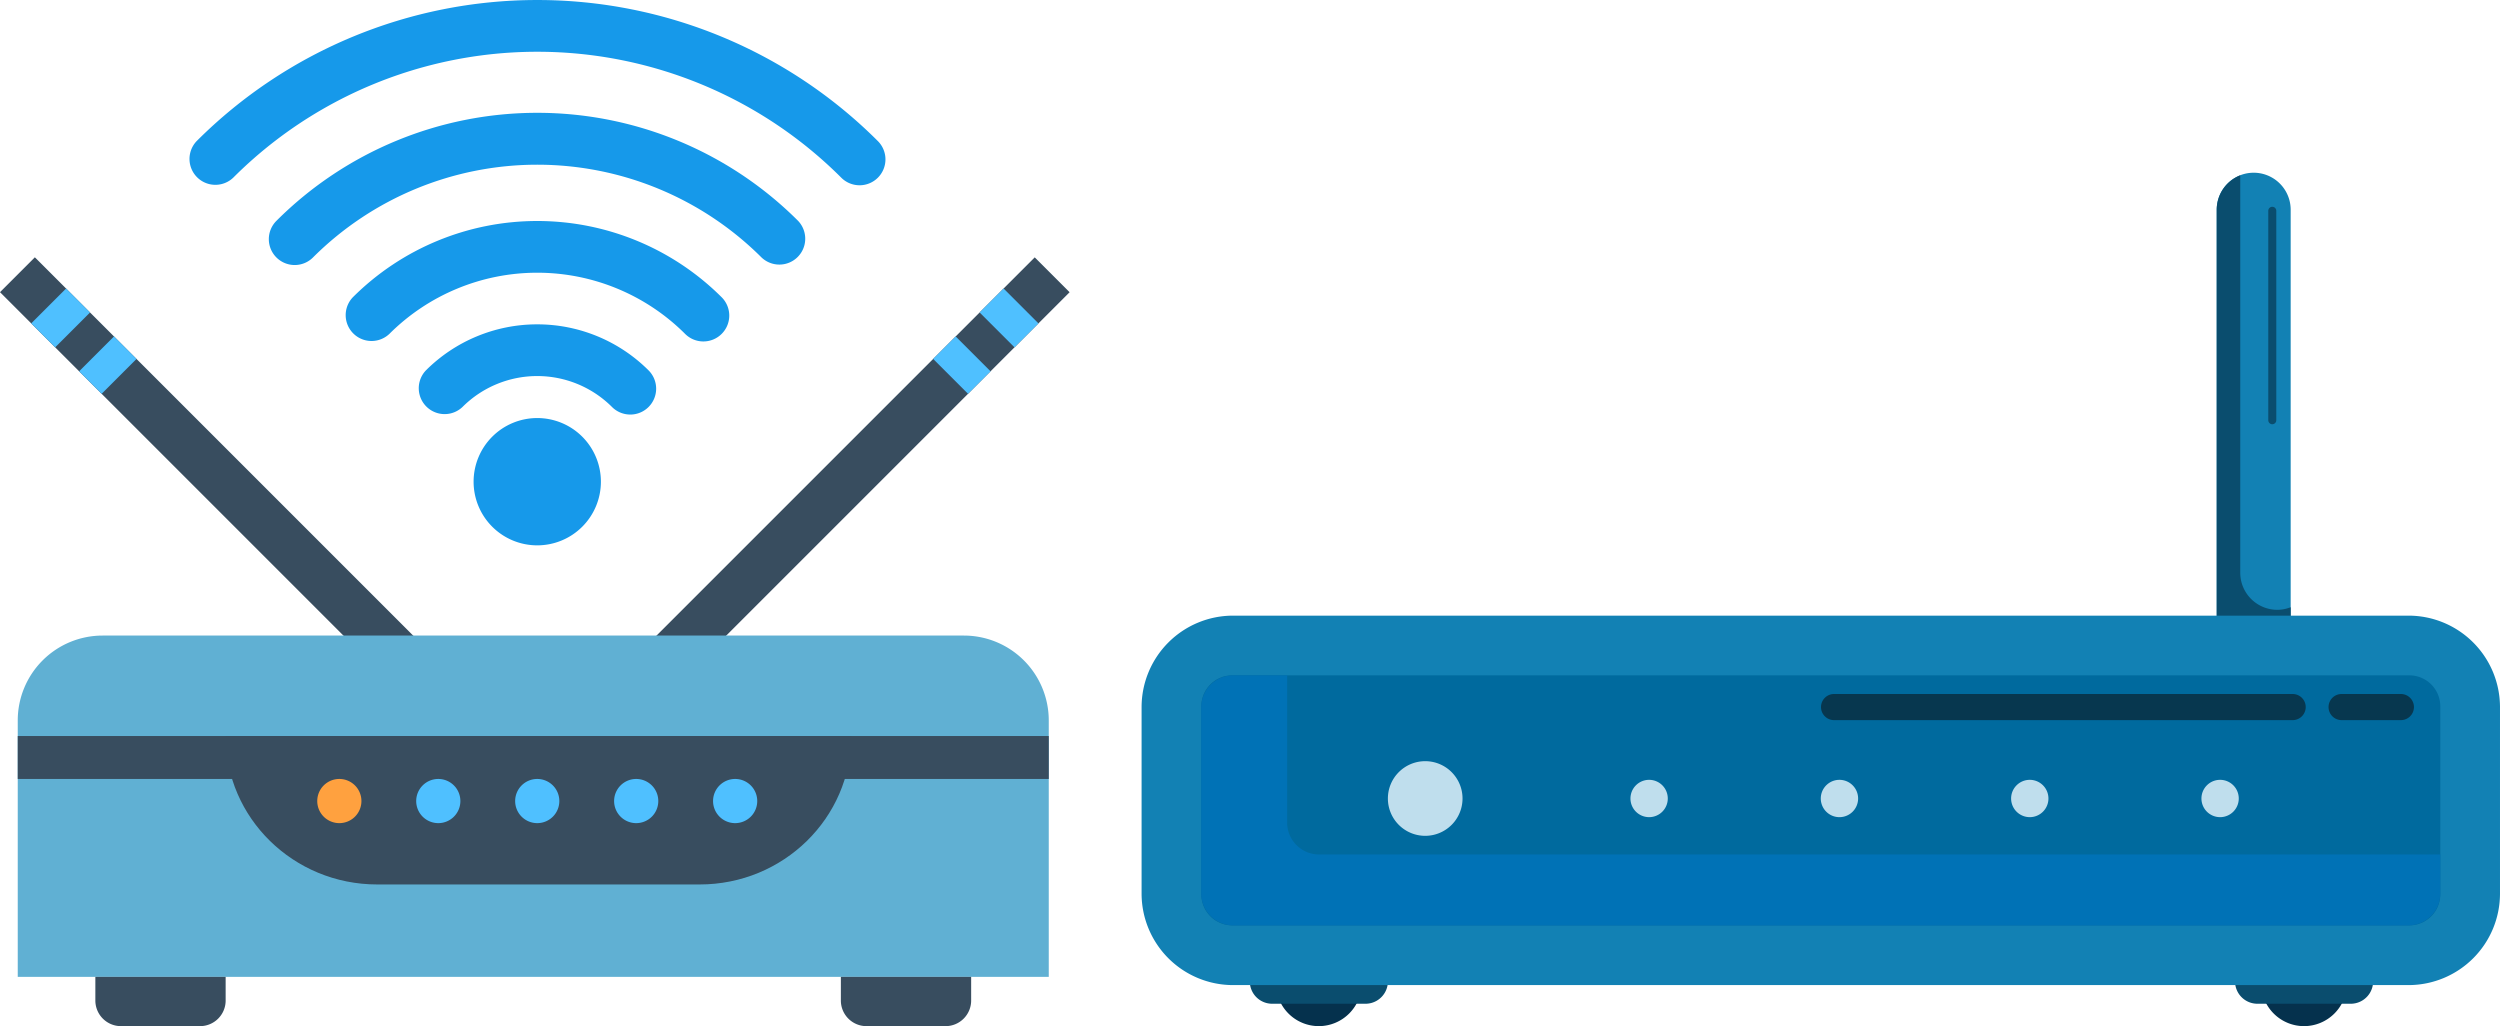 <svg xmlns="http://www.w3.org/2000/svg" xmlns:xlink="http://www.w3.org/1999/xlink" width="635.504" height="260.847" viewBox="0 0 635.504 260.847">
  <defs>
    <clipPath id="clip-path">
      <rect id="Rectangle_1957" data-name="Rectangle 1957" width="271.912" height="260.847" fill="none"/>
    </clipPath>
  </defs>
  <g id="Group_7612" data-name="Group 7612" transform="translate(-5496.267 -8075.919)">
    <g id="Group_7610" data-name="Group 7610" transform="translate(5786.459 8119.827)">
      <g id="Group_137" data-name="Group 137" transform="translate(0)">
        <g id="Group_140" data-name="Group 140">
          <path id="Path_648" data-name="Path 648" d="M81.661,213.293h0a10.909,10.909,0,1,1,10.91-10.91,10.942,10.942,0,0,1-10.91,10.91" transform="translate(-36.6 3.645)" fill="#05314d"/>
          <path id="Path_649" data-name="Path 649" d="M93.643,207.513H69.926a5.692,5.692,0,1,1,0-11.384H93.643a5.692,5.692,0,1,1,0,11.384" transform="translate(-36.724 3.734)" fill="#0a4d6e"/>
          <path id="Path_650" data-name="Path 650" d="M327.427,213.293h0a10.909,10.909,0,1,1,10.91-10.91,10.942,10.942,0,0,1-10.91,10.91" transform="translate(-31.92 3.645)" fill="#05314d"/>
          <path id="Path_651" data-name="Path 651" d="M339.409,207.513H315.693a5.692,5.692,0,1,1,0-11.384h23.716a5.692,5.692,0,1,1,0,11.384" transform="translate(-32.044 3.734)" fill="#0a4d6e"/>
          <path id="Path_652" data-name="Path 652" d="M314.831,166.66h0a9.43,9.43,0,0,1-9.4-9.4V9.4a9.4,9.4,0,1,1,18.8,0V157.258a9.43,9.43,0,0,1-9.4,9.4" transform="translate(-32.132)" fill="#1281b4"/>
          <path id="Path_653" data-name="Path 653" d="M320.814,111.095a9.43,9.43,0,0,1-9.4-9.4V.645a9.428,9.428,0,0,0-5.983,8.744V157.247a9.4,9.4,0,0,0,18.8,0V110.438a9.316,9.316,0,0,1-3.419.656" transform="translate(-32.132 0.012)" fill="#0a4d6e"/>
          <path id="Path_654" data-name="Path 654" d="M359.348,204.4H60.44a23.27,23.27,0,0,1-23.2-23.2V133.685a23.269,23.269,0,0,1,23.2-23.2H359.348a23.269,23.269,0,0,1,23.2,23.2V181.2a23.27,23.27,0,0,1-23.2,23.2" transform="translate(-37.238 2.104)" fill="#1281b4"/>
          <path id="Rectangle_114" data-name="Rectangle 114" d="M7.873,0H307.082a7.872,7.872,0,0,1,7.872,7.872V55.688a7.872,7.872,0,0,1-7.872,7.872H7.873A7.873,7.873,0,0,1,0,55.687V7.873A7.873,7.873,0,0,1,7.873,0Z" transform="translate(15.178 127.765)" fill="#006a9e"/>
          <path id="Path_655" data-name="Path 655" d="M81.975,170.914a8.13,8.13,0,0,1-8.023-8.023V125.378h-13.8a8.131,8.131,0,0,0-8.024,8.023v47.515a8.131,8.131,0,0,0,8.024,8.023H359.064a8.131,8.131,0,0,0,8.023-8.023v-10Z" transform="translate(-36.954 2.387)" fill="#0072b6"/>
          <path id="Path_656" data-name="Path 656" d="M117.653,156.276a9.487,9.487,0,1,1-9.486-9.486,9.487,9.487,0,0,1,9.486,9.486" transform="translate(-36.068 2.795)" fill="#bfdeed"/>
          <path id="Path_657" data-name="Path 657" d="M168.676,156.188a4.743,4.743,0,1,1-4.744-4.744,4.743,4.743,0,0,1,4.744,4.744" transform="translate(-34.916 2.883)" fill="#bfdeed"/>
          <path id="Path_658" data-name="Path 658" d="M216.154,156.188a4.744,4.744,0,1,1-4.745-4.744,4.744,4.744,0,0,1,4.745,4.744" transform="translate(-34.012 2.883)" fill="#bfdeed"/>
          <path id="Path_659" data-name="Path 659" d="M263.631,156.188a4.743,4.743,0,1,1-4.744-4.744,4.744,4.744,0,0,1,4.744,4.744" transform="translate(-33.108 2.883)" fill="#bfdeed"/>
          <path id="Path_660" data-name="Path 660" d="M311.109,156.188a4.743,4.743,0,1,1-4.744-4.744,4.743,4.743,0,0,1,4.744,4.744" transform="translate(-32.204 2.883)" fill="#bfdeed"/>
          <path id="Path_661" data-name="Path 661" d="M326.672,136.673H209.987a3.321,3.321,0,0,1,0-6.641H326.672a3.321,3.321,0,0,1,0,6.641" transform="translate(-34.012 2.476)" fill="#07374f"/>
          <path id="Path_662" data-name="Path 662" d="M351.773,136.673H336.594a3.321,3.321,0,0,1,0-6.641h15.179a3.321,3.321,0,0,1,0,6.641" transform="translate(-31.601 2.476)" fill="#07374f"/>
          <path id="Path_664" data-name="Path 664" d="M319.314,63.775h0a1.021,1.021,0,0,1-1.018-1.018V9.513a1.018,1.018,0,1,1,2.036,0V62.757a1.021,1.021,0,0,1-1.018,1.018" transform="translate(-31.887 0.162)" fill="#0a4d6e"/>
        </g>
      </g>
    </g>
    <g id="Group_7611" data-name="Group 7611" transform="translate(5496.267 8075.919)">
      <rect id="Rectangle_1950" data-name="Rectangle 1950" width="12.532" height="147.475" transform="translate(0 74.27) rotate(-45)" fill="#384d5f"/>
      <rect id="Rectangle_1951" data-name="Rectangle 1951" width="12.531" height="8.612" transform="translate(7.935 82.205) rotate(-45)" fill="#4fc0ff"/>
      <rect id="Rectangle_1952" data-name="Rectangle 1952" width="12.532" height="8.09" transform="translate(20.114 94.385) rotate(-45)" fill="#4fc0ff"/>
      <rect id="Rectangle_1953" data-name="Rectangle 1953" width="147.474" height="12.532" transform="matrix(0.707, -0.707, 0.707, 0.707, 158.769, 169.688)" fill="#384d5f"/>
      <rect id="Rectangle_1954" data-name="Rectangle 1954" width="8.612" height="12.531" transform="translate(249.026 79.434) rotate(-45)" fill="#4fc0ff"/>
      <rect id="Rectangle_1955" data-name="Rectangle 1955" width="8.09" height="12.532" transform="translate(237.216 91.244) rotate(-45)" fill="#4fc0ff"/>
      <g id="Group_2761" data-name="Group 2761" transform="translate(0)">
        <g id="Group_2760" data-name="Group 2760" clip-path="url(#clip-path)">
          <path id="Path_3176" data-name="Path 3176" d="M272.156,382.237v65.184H10.07V382.237a21.574,21.574,0,0,1,21.574-21.574H250.581a21.574,21.574,0,0,1,21.574,21.574" transform="translate(-5.559 -199.101)" fill="#60b0d3"/>
          <path id="Path_3177" data-name="Path 3177" d="M166.572,455.4h81.974c21.278,0,38.526-16.893,38.526-37.731H128.046c0,20.838,17.249,37.731,38.526,37.731" transform="translate(-70.687 -230.569)" fill="#384d5f"/>
          <rect id="Rectangle_1956" data-name="Rectangle 1956" width="262.086" height="10.915" transform="translate(4.511 187.097)" fill="#384d5f"/>
          <path id="Path_3178" data-name="Path 3178" d="M191.259,447.646a5.615,5.615,0,1,1-5.615-5.615,5.615,5.615,0,0,1,5.615,5.615" transform="translate(-99.384 -244.019)" fill="#ffa13f"/>
          <path id="Path_3179" data-name="Path 3179" d="M247.412,447.646a5.615,5.615,0,1,1-5.615-5.615,5.615,5.615,0,0,1,5.615,5.615" transform="translate(-130.383 -244.019)" fill="#4fc0ff"/>
          <path id="Path_3180" data-name="Path 3180" d="M303.565,447.646a5.615,5.615,0,1,1-5.615-5.615,5.615,5.615,0,0,1,5.615,5.615" transform="translate(-161.381 -244.019)" fill="#4fc0ff"/>
          <path id="Path_3181" data-name="Path 3181" d="M359.718,447.646a5.615,5.615,0,1,1-5.615-5.615,5.615,5.615,0,0,1,5.615,5.615" transform="translate(-192.379 -244.019)" fill="#4fc0ff"/>
          <path id="Path_3182" data-name="Path 3182" d="M415.87,447.646a5.615,5.615,0,1,1-5.615-5.615,5.615,5.615,0,0,1,5.615,5.615" transform="translate(-223.378 -244.019)" fill="#4fc0ff"/>
          <path id="Path_3183" data-name="Path 3183" d="M80.718,566.863H60.624a6.513,6.513,0,0,1-6.513-6.513v-6.014h33.12v6.014a6.513,6.513,0,0,1-6.513,6.513" transform="translate(-29.871 -306.016)" fill="#384d5f"/>
          <path id="Path_3184" data-name="Path 3184" d="M483.671,566.863h20.095a6.513,6.513,0,0,0,6.513-6.513v-6.014h-33.12v6.014a6.513,6.513,0,0,0,6.513,6.513" transform="translate(-263.41 -306.016)" fill="#384d5f"/>
          <path id="Path_3185" data-name="Path 3185" d="M277.727,47.093a6.555,6.555,0,0,1-4.651-1.927,109.293,109.293,0,0,0-154.564,0,6.578,6.578,0,0,1-9.3-9.3,122.449,122.449,0,0,1,173.169,0,6.578,6.578,0,0,1-4.651,11.229" transform="translate(-59.224 0.001)" fill="#1699ea"/>
          <path id="Path_3186" data-name="Path 3186" d="M159.128,102.711a6.578,6.578,0,0,1-4.651-11.229,93.772,93.772,0,0,1,132.613,0,6.578,6.578,0,0,1-9.3,9.3,80.706,80.706,0,0,0-114.009,0,6.557,6.557,0,0,1-4.651,1.927" transform="translate(-84.214 -35.34)" fill="#1699ea"/>
          <path id="Path_3187" data-name="Path 3187" d="M286.952,156.03A6.557,6.557,0,0,1,282.3,154.1a53.2,53.2,0,0,0-75.157,0,6.578,6.578,0,0,1-9.3-9.3,66.376,66.376,0,0,1,93.762,0,6.578,6.578,0,0,1-4.651,11.229" transform="translate(-108.153 -69.233)" fill="#1699ea"/>
          <path id="Path_3188" data-name="Path 3188" d="M291.268,206.979a6.557,6.557,0,0,1-4.651-1.927,26.9,26.9,0,0,0-38,0,6.578,6.578,0,0,1-9.3-9.3,40.068,40.068,0,0,1,56.6,0,6.578,6.578,0,0,1-4.651,11.23" transform="translate(-131.05 -101.601)" fill="#1699ea"/>
          <path id="Path_3189" data-name="Path 3189" d="M296.371,264.849a16.18,16.18,0,1,1,0-22.882,16.18,16.18,0,0,1,0,22.882" transform="translate(-148.361 -130.959)" fill="#1699ea"/>
        </g>
      </g>
    </g>
  </g>
</svg>
